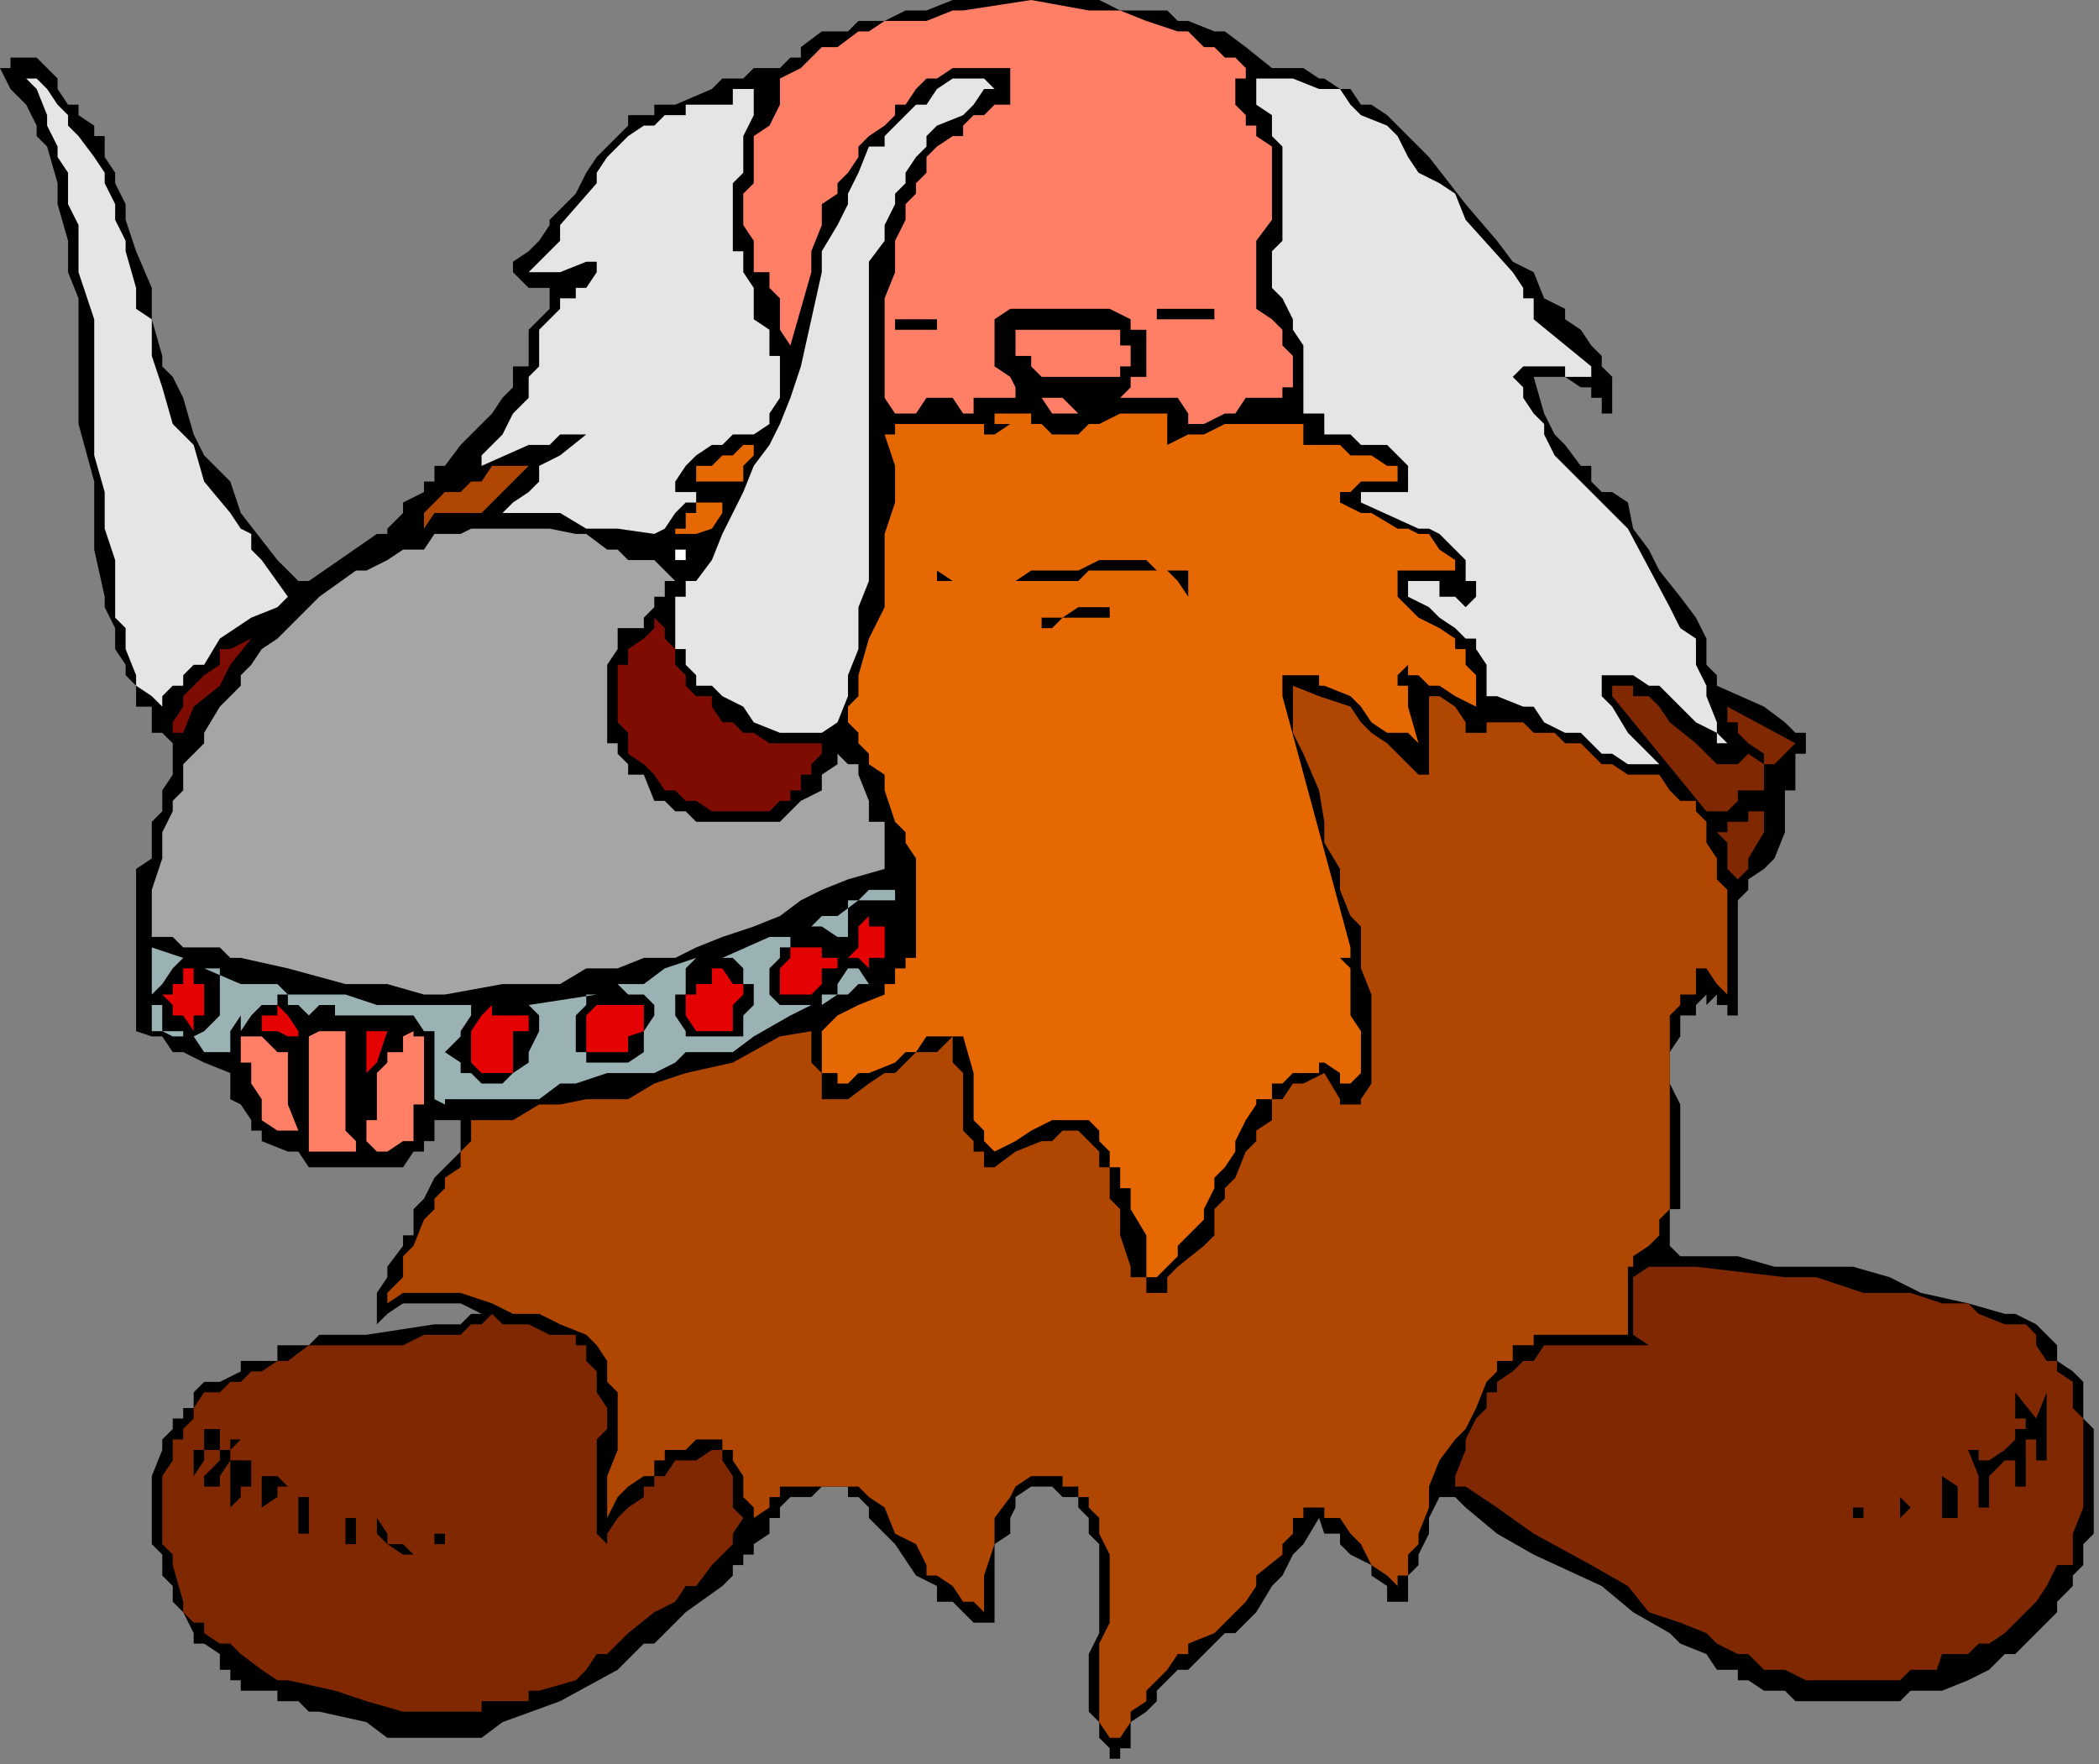 <?xml version="1.0" encoding="UTF-8" standalone="no"?>
<svg
   xmlns:dc="http://purl.org/dc/elements/1.1/"
   xmlns:cc="http://creativecommons.org/ns#"
   xmlns:rdf="http://www.w3.org/1999/02/22-rdf-syntax-ns#"
   xmlns:svg="http://www.w3.org/2000/svg"
   xmlns="http://www.w3.org/2000/svg"
   xmlns:sodipodi="http://sodipodi.sourceforge.net/DTD/sodipodi-0.dtd"
   xmlns:inkscape="http://www.inkscape.org/namespaces/inkscape"
   version="1.0"
   width="106.098mm"
   height="89.165mm"
   id="svg111"
   sodipodi:docname="CMISC113.WMF">
  <rect width="100%" height="100%" fill="#808080" stroke="none"/>
  <sodipodi:namedview
     pagecolor="#ffffff"
     bordercolor="#666666"
     borderopacity="1"
     objecttolerance="10"
     gridtolerance="10"
     guidetolerance="10"
     inkscape:pageopacity="0"
     inkscape:pageshadow="2"
     inkscape:window-width="640"
     inkscape:window-height="480"
     id="namedview113" />
  <defs
     id="defs3">
    <pattern
       id="WMFhbasepattern"
       patternUnits="userSpaceOnUse"
       width="6"
       height="6"
       x="0"
       y="0" />
  </defs>
  <path
     style="fill:#000000;fill-rule:evenodd;fill-opacity:1;stroke:none;"
     d="  M 243,13   L 243,13   L 245,13   L 247,13   L 249,13   L 252,15   L 253,15   L 256,17   L 258,17   L 260,20   L 262,20   L 265,22   L 267,24   L 269,26   L 271,28   L 273,30   L 280,39   L 286,46   L 289,50   L 293,52   L 295,57   L 299,59   L 299,61   L 302,63   L 304,66   L 306,68   L 306,70   L 308,72   L 308,74   L 308,76   L 308,76   L 308,79   L 306,79   L 306,76   L 306,76   L 304,76   L 304,74   L 302,74   L 302,74   L 299,72   L 297,72   L 297,72   L 295,72   L 295,72   L 293,72   L 293,72   L 293,72   L 295,79   L 297,83   L 299,85   L 302,89   L 304,89   L 304,92   L 306,94   L 308,94   L 311,96   L 312,101   L 315,105   L 317,109   L 321,114   L 324,118   L 326,122   L 326,124   L 326,127   L 328,129   L 328,131   L 337,135   L 341,138   L 343,140   L 345,140   L 345,142   L 345,142   L 345,144   L 343,144   L 343,146   L 343,148   L 343,151   L 341,151   L 341,153   L 341,159   L 339,164   L 337,166   L 334,168   L 334,170   L 332,172   L 332,179   L 332,183   L 332,194   L 332,194   L 330,194   L 330,194   L 330,194   L 330,192   L 328,192   L 328,192   L 328,190   L 326,192   L 326,190   L 324,192   L 324,192   L 324,194   L 321,194   L 321,197   L 321,198   L 319,201   L 319,203   L 319,205   L 319,207   L 321,211   L 321,214   L 321,218   L 321,223   L 321,225   L 321,229   L 321,231   L 319,231   L 319,233   L 319,233   L 319,236   L 319,236   L 319,238   L 319,238   L 319,238   L 317,238   L 319,238   L 321,240   L 324,240   L 324,240   L 328,240   L 330,240   L 330,240   L 332,240   L 339,242   L 347,242   L 354,242   L 361,244   L 367,247   L 376,249   L 383,251   L 385,251   L 389,253   L 391,255   L 393,257   L 393,260   L 396,262   L 398,264   L 398,269   L 398,271   L 400,273   L 400,277   L 400,279   L 400,284   L 400,286   L 400,288   L 400,293   L 398,295   L 398,297   L 398,299   L 396,301   L 396,303   L 393,306   L 393,308   L 391,310   L 389,312   L 389,312   L 387,314   L 385,316   L 383,316   L 380,319   L 376,321   L 371,323   L 367,323   L 365,323   L 363,325   L 356,325   L 354,325   L 352,325   L 347,325   L 345,325   L 345,325   L 343,325   L 341,323   L 339,323   L 339,323   L 337,323   L 334,321   L 332,321   L 332,319   L 328,319   L 326,316   L 321,314   L 319,312   L 312,308   L 306,303   L 293,297   L 286,293   L 280,288   L 280,288   L 280,288   L 280,288   L 278,286   L 278,286   L 275,286   L 273,290   L 273,293   L 271,297   L 271,299   L 269,301   L 269,303   L 269,306   L 269,306   L 267,306   L 267,306   L 267,306   L 265,306   L 265,303   L 262,301   L 262,299   L 258,297   L 256,295   L 256,293   L 253,293   L 253,293   L 252,290   L 252,290   L 249,295   L 247,297   L 245,301   L 243,303   L 240,308   L 238,310   L 236,312   L 234,312   L 232,314   L 232,314   L 230,316   L 227,319   L 225,319   L 223,321   L 221,323   L 221,325   L 219,327   L 216,329   L 216,332   L 216,332   L 216,334   L 214,334   L 214,336   L 212,336   L 212,334   L 210,332   L 210,329   L 208,327   L 208,327   L 208,325   L 208,325   L 208,323   L 208,321   L 208,321   L 208,319   L 208,319   L 208,316   L 210,312   L 210,308   L 210,306   L 210,303   L 210,301   L 210,301   L 210,299   L 210,299   L 210,297   L 210,295   L 208,293   L 208,290   L 206,288   L 206,286   L 203,286   L 201,284   L 199,284   L 199,284   L 197,284   L 197,284   L 194,286   L 194,288   L 193,290   L 193,293   L 190,295   L 190,299   L 190,301   L 190,303   L 190,308   L 190,310   L 188,310   L 188,310   L 186,310   L 186,310   L 184,308   L 184,308   L 182,306   L 182,306   L 179,306   L 179,303   L 175,301   L 171,295   L 169,293   L 166,290   L 166,288   L 164,286   L 162,286   L 162,284   L 157,284   L 155,286   L 153,286   L 153,286   L 151,286   L 149,288   L 149,288   L 149,288   L 149,290   L 147,290   L 147,293   L 144,295   L 144,295   L 144,297   L 144,297   L 144,297   L 142,297   L 142,297   L 142,297   L 142,299   L 140,299   L 140,301   L 140,301   L 138,303   L 138,303   L 138,303   L 138,303   L 131,308   L 127,312   L 125,314   L 123,314   L 118,319   L 107,325   L 96,329   L 92,332   L 88,332   L 85,332   L 83,332   L 81,332   L 79,332   L 74,332   L 70,329   L 61,327   L 61,327   L 61,327   L 59,327   L 57,325   L 55,325   L 53,325   L 53,323   L 50,323   L 48,323   L 48,323   L 46,323   L 46,321   L 46,321   L 44,321   L 44,319   L 44,319   L 42,319   L 42,316   L 39,314   L 37,314   L 37,312   L 35,308   L 33,306   L 33,303   L 31,301   L 31,299   L 31,297   L 29,295   L 29,290   L 29,288   L 29,286   L 29,284   L 29,282   L 31,277   L 31,275   L 33,273   L 33,271   L 35,271   L 35,269   L 37,269   L 37,266   L 39,264   L 42,264   L 42,264   L 46,262   L 46,260   L 48,260   L 53,260   L 53,257   L 55,257   L 59,257   L 61,255   L 66,255   L 70,255   L 83,253   L 88,253   L 90,251   L 90,251   L 90,251   L 92,251   L 88,249   L 83,249   L 81,249   L 79,249   L 79,249   L 77,249   L 77,249   L 74,251   L 74,251   L 72,253   L 72,253   L 72,251   L 72,251   L 72,251   L 72,251   L 72,249   L 72,249   L 72,247   L 74,244   L 74,244   L 74,244   L 74,242   L 77,238   L 77,236   L 79,236   L 79,233   L 79,231   L 81,229   L 83,225   L 85,223   L 88,220   L 88,218   L 88,218   L 88,216   L 88,214   L 88,214   L 88,214   L 85,214   L 85,214   L 85,214   L 83,214   L 83,216   L 83,218   L 81,218   L 81,220   L 79,220   L 79,220   L 77,223   L 74,223   L 72,223   L 59,223   L 57,220   L 55,220   L 55,220   L 50,218   L 50,216   L 48,216   L 48,216   L 48,214   L 46,211   L 46,211   L 44,210   L 44,210   L 44,207   L 44,205   L 39,203   L 35,201   L 33,201   L 31,198   L 29,198   L 26,197   L 26,194   L 26,190   L 26,183   L 26,177   L 26,172   L 26,170   L 26,166   L 29,164   L 29,159   L 29,157   L 31,155   L 31,151   L 33,148   L 33,146   L 33,144   L 33,144   L 33,142   L 33,142   L 31,140   L 31,140   L 29,140   L 29,138   L 29,138   L 29,135   L 26,135   L 26,133   L 26,131   L 24,129   L 24,127   L 22,124   L 22,120   L 20,116   L 20,114   L 18,105   L 18,98   L 18,92   L 15,81   L 15,70   L 15,63   L 15,57   L 13,52   L 13,46   L 11,39   L 11,37   L 11,35   L 9,28   L 7,26   L 7,24   L 5,20   L 2,17   L 0,13   L 2,13   L 2,13   L 2,11   L 2,11   L 5,11   L 5,11   L 7,11   L 9,13   L 9,13   L 11,15   L 11,17   L 13,20   L 15,20   L 15,22   L 18,24   L 18,26   L 20,26   L 20,30   L 22,33   L 22,35   L 24,39   L 24,42   L 26,48   L 29,55   L 29,61   L 31,68   L 31,70   L 33,72   L 35,76   L 37,83   L 39,87   L 44,92   L 46,98   L 53,107   L 53,107   L 55,109   L 55,109   L 57,111   L 57,111   L 59,111   L 59,111   L 72,102   L 74,102   L 74,102   L 74,101   L 77,98   L 77,96   L 81,94   L 81,92   L 83,92   L 83,89   L 85,89   L 88,85   L 92,81   L 94,79   L 96,76   L 96,76   L 98,74   L 98,72   L 98,70   L 101,70   L 101,70   L 101,68   L 101,66   L 101,63   L 103,61   L 105,59   L 105,55   L 105,55   L 103,55   L 101,55   L 101,55   L 98,52   L 98,52   L 98,52   L 98,52   L 98,50   L 101,48   L 103,46   L 105,43   L 105,42   L 110,37   L 112,33   L 114,30   L 116,28   L 118,26   L 120,24   L 120,22   L 125,22   L 125,20   L 127,20   L 127,20   L 129,20   L 136,17   L 138,15   L 142,15   L 144,13   L 149,13   L 151,11   L 153,11   L 153,9   L 157,6   L 162,6   L 164,4   L 166,4   L 169,4   L 173,2   L 177,2   L 182,0   L 186,0   L 190,0   L 194,0   L 197,0   L 199,0   L 201,0   L 206,0   L 210,0   L 214,2   L 216,2   L 219,2   L 223,2   L 225,4   L 227,4   L 232,6   L 234,6   L 238,9   L 243,13  z "
     id="path5" />
  <path
     style="fill:#ff7f66;fill-rule:evenodd;fill-opacity:1;stroke:none;"
     d="  M 238,13   L 238,13   L 238,15   L 238,15   L 236,15   L 236,17   L 236,17   L 236,20   L 238,22   L 238,24   L 240,24   L 240,26   L 243,28   L 243,30   L 243,33   L 243,35   L 243,35   L 243,37   L 243,39   L 243,42   L 240,46   L 240,48   L 240,48   L 240,52   L 240,55   L 240,57   L 240,59   L 243,61   L 245,63   L 245,66   L 247,68   L 247,68   L 247,70   L 247,72   L 247,74   L 247,74   L 245,74   L 245,74   L 245,74   L 245,76   L 245,76   L 245,76   L 245,76   L 243,76   L 243,76   L 240,76   L 238,76   L 236,79   L 234,79   L 230,81   L 227,81   L 225,81   L 225,81   L 227,81   L 227,79   L 225,76   L 223,76   L 221,76   L 219,76   L 216,76   L 214,76   L 212,76   L 210,76   L 214,76   L 216,74   L 216,74   L 216,72   L 219,72   L 219,70   L 219,68   L 219,68   L 219,66   L 219,66   L 219,63   L 219,63   L 216,63   L 216,61   L 216,61   L 216,61   L 212,59   L 212,59   L 210,59   L 210,59   L 208,59   L 206,59   L 201,59   L 199,59   L 197,59   L 193,59   L 193,59   L 190,61   L 190,61   L 190,63   L 190,66   L 190,66   L 190,68   L 190,70   L 190,70   L 190,70   L 190,70   L 190,70   L 193,72   L 193,72   L 194,74   L 194,74   L 194,76   L 194,76   L 194,76   L 193,76   L 190,76   L 188,76   L 188,76   L 188,76   L 186,76   L 186,79   L 186,79   L 184,79   L 182,76   L 179,76   L 177,76   L 175,79   L 173,79   L 171,79   L 171,79   L 169,76   L 169,72   L 169,63   L 169,61   L 169,57   L 171,52   L 171,50   L 171,48   L 171,46   L 173,42   L 173,39   L 175,37   L 175,35   L 177,33   L 177,30   L 179,28   L 182,26   L 184,26   L 184,24   L 186,22   L 186,22   L 186,22   L 188,22   L 190,20   L 193,20   L 193,20   L 193,20   L 193,17   L 193,17   L 193,17   L 193,15   L 193,15   L 193,13   L 190,13   L 190,13   L 188,13   L 186,13   L 184,13   L 182,13   L 179,15   L 177,15   L 175,17   L 173,20   L 171,20   L 171,22   L 169,24   L 166,26   L 164,28   L 164,30   L 162,33   L 160,35   L 160,37   L 157,39   L 157,43   L 155,48   L 155,52   L 151,66   L 151,66   L 151,66   L 149,63   L 149,63   L 149,63   L 149,61   L 149,59   L 149,57   L 147,55   L 147,55   L 147,52   L 144,52   L 144,50   L 144,50   L 144,48   L 144,46   L 142,43   L 142,39   L 142,37   L 144,35   L 144,33   L 144,30   L 144,26   L 147,24   L 149,20   L 149,15   L 153,13   L 155,11   L 157,9   L 160,9   L 164,6   L 166,6   L 169,4   L 173,4   L 177,4   L 182,2   L 184,2   L 197,0   L 208,2   L 214,2   L 219,4   L 225,6   L 227,6   L 230,9   L 232,9   L 234,11   L 236,11   L 238,13  z "
     id="path7" />
  <path
     style="fill:#e5e5e5;fill-rule:evenodd;fill-opacity:1;stroke:none;"
     d="  M 190,17   L 190,17   L 190,17   L 190,17   L 188,17   L 188,17   L 186,20   L 186,20   L 186,20   L 184,22   L 179,24   L 177,26   L 177,28   L 175,30   L 173,33   L 173,35   L 171,37   L 171,39   L 169,43   L 169,46   L 166,50   L 166,52   L 166,57   L 166,59   L 166,63   L 166,68   L 166,76   L 166,85   L 166,94   L 166,98   L 166,102   L 166,107   L 166,111   L 164,116   L 164,120   L 164,124   L 162,129   L 162,133   L 160,138   L 157,140   L 155,140   L 155,140   L 153,140   L 151,140   L 151,140   L 149,140   L 144,138   L 142,135   L 138,133   L 138,133   L 136,131   L 133,131   L 133,129   L 131,127   L 131,124   L 129,124   L 129,122   L 129,120   L 129,118   L 129,118   L 129,116   L 129,116   L 129,116   L 129,114   L 131,114   L 131,111   L 133,111   L 133,111   L 136,107   L 138,102   L 142,94   L 144,89   L 147,85   L 149,81   L 151,76   L 153,70   L 155,61   L 157,52   L 157,48   L 160,43   L 162,39   L 162,37   L 164,33   L 166,28   L 169,28   L 169,26   L 173,22   L 173,22   L 175,20   L 175,20   L 177,20   L 179,17   L 182,15   L 184,15   L 184,15   L 186,15   L 188,15   L 188,15   L 188,15   L 190,17  z "
     id="path9" />
  <path
     style="fill:#e5e5e5;fill-rule:evenodd;fill-opacity:1;stroke:none;"
     d="  M 11,20   L 11,20   L 13,22   L 13,24   L 15,26   L 18,30   L 20,33   L 20,35   L 22,39   L 22,42   L 24,46   L 24,48   L 26,55   L 26,59   L 29,61   L 29,68   L 31,74   L 33,81   L 37,85   L 39,92   L 44,98   L 46,101   L 48,102   L 48,105   L 50,107   L 55,114   L 55,114   L 53,116   L 48,118   L 42,122   L 39,127   L 37,127   L 35,129   L 35,131   L 33,131   L 31,133   L 31,135   L 31,135   L 29,133   L 29,133   L 26,131   L 26,129   L 24,124   L 24,120   L 22,118   L 22,114   L 22,107   L 20,101   L 20,94   L 18,87   L 18,81   L 18,68   L 18,61   L 15,52   L 15,46   L 15,43   L 13,39   L 13,37   L 13,33   L 11,30   L 11,28   L 9,24   L 9,22   L 7,17   L 5,15   L 7,15   L 7,15   L 7,15   L 9,17   L 9,17   L 11,20  z "
     id="path11" />
  <path
     style="fill:#e5e5e5;fill-rule:evenodd;fill-opacity:1;stroke:none;"
     d="  M 144,17   L 144,17   L 144,22   L 142,26   L 142,30   L 142,33   L 140,35   L 140,37   L 140,39   L 140,42   L 140,43   L 140,46   L 140,48   L 142,48   L 142,50   L 142,52   L 144,55   L 144,55   L 144,57   L 144,59   L 144,61   L 147,63   L 147,66   L 147,66   L 147,68   L 149,68   L 149,70   L 149,74   L 149,76   L 147,79   L 147,79   L 147,81   L 144,83   L 144,83   L 142,83   L 140,83   L 140,83   L 138,85   L 136,85   L 133,87   L 131,89   L 129,92   L 129,94   L 129,94   L 129,94   L 129,94   L 131,94   L 133,94   L 136,94   L 136,94   L 136,94   L 133,94   L 133,94   L 133,94   L 133,96   L 131,96   L 129,98   L 129,98   L 127,101   L 125,102   L 118,101   L 116,101   L 112,101   L 107,98   L 107,98   L 105,98   L 103,98   L 101,98   L 98,98   L 96,98   L 98,96   L 101,94   L 103,92   L 103,89   L 107,87   L 112,83   L 110,83   L 110,83   L 107,83   L 107,83   L 107,83   L 107,83   L 105,85   L 103,85   L 103,85   L 103,85   L 101,85   L 92,89   L 92,87   L 94,85   L 96,83   L 98,79   L 98,79   L 101,76   L 101,72   L 103,70   L 103,66   L 103,63   L 105,61   L 107,59   L 107,57   L 110,57   L 110,55   L 112,55   L 114,52   L 114,52   L 114,52   L 114,52   L 114,50   L 112,50   L 107,52   L 107,52   L 105,52   L 103,52   L 103,52   L 103,52   L 101,52   L 103,50   L 105,48   L 107,46   L 107,43   L 114,35   L 114,33   L 116,30   L 118,28   L 120,26   L 123,24   L 123,24   L 125,24   L 127,22   L 129,22   L 129,22   L 129,22   L 131,22   L 131,20   L 133,20   L 136,20   L 136,20   L 140,20   L 140,17   L 142,17   L 144,17   L 144,17  z "
     id="path13" />
  <path
     style="fill:#000000;fill-rule:evenodd;fill-opacity:1;stroke:none;"
     d="  M 232,59   L 232,59   L 232,61   L 230,61   L 230,61   L 225,61   L 225,61   L 223,61   L 221,61   L 221,61   L 221,61   L 221,61   L 221,59   L 221,59   L 223,59   L 223,59   L 223,59   L 225,59   L 225,59   L 227,59   L 230,59   L 230,59   L 230,59   L 230,59   L 232,59   L 232,59   L 232,59  z "
     id="path15" />
  <path
     style="fill:#000000;fill-rule:evenodd;fill-opacity:1;stroke:none;"
     d="  M 179,61   L 179,61   L 179,63   L 177,63   L 175,63   L 173,63   L 171,63   L 171,61   L 173,61   L 175,61   L 177,61   L 177,61   L 179,61   L 179,61  z "
     id="path17" />
  <path
     style="fill:#ff7f66;fill-rule:evenodd;fill-opacity:1;stroke:none;"
     d="  M 216,68   L 216,68   L 216,68   L 216,68   L 216,70   L 214,70   L 214,72   L 214,72   L 212,72   L 212,72   L 210,72   L 208,72   L 203,72   L 201,72   L 199,72   L 197,70   L 197,70   L 197,68   L 194,68   L 194,66   L 194,66   L 194,66   L 194,63   L 194,63   L 197,63   L 197,63   L 197,63   L 201,63   L 201,63   L 203,63   L 203,63   L 208,63   L 208,63   L 210,63   L 212,63   L 214,63   L 214,66   L 214,66   L 216,66   L 216,68  z "
     id="path19" />
  <path
     style="fill:#ff7f66;fill-rule:evenodd;fill-opacity:1;stroke:none;"
     d="  M 210,79   L 210,79   L 210,79   L 208,79   L 208,79   L 208,79   L 206,79   L 203,79   L 201,79   L 199,76   L 201,76   L 203,76   L 206,79   L 210,79  z "
     id="path21" />
  <path
     style="fill:#e56802;fill-rule:evenodd;fill-opacity:1;stroke:none;"
     d="  M 144,85   L 144,85   L 144,85   L 144,87   L 144,87   L 142,89   L 142,89   L 142,92   L 140,92   L 140,94   L 140,94   L 140,94   L 140,92   L 138,92   L 138,92   L 136,92   L 136,92   L 133,92   L 133,89   L 136,89   L 136,89   L 138,87   L 140,87   L 142,85   L 144,85  z "
     id="path23" />
  <path
     style="fill:#af4702;fill-rule:evenodd;fill-opacity:1;stroke:none;"
     d="  M 92,98   L 92,98   L 90,98   L 88,98   L 83,98   L 81,101   L 81,98   L 83,96   L 83,96   L 83,96   L 85,94   L 85,94   L 85,94   L 88,94   L 90,92   L 92,92   L 94,89   L 98,89   L 101,89   L 101,89   L 101,89   L 98,92   L 98,92   L 96,94   L 94,96   L 94,96   L 92,98  z "
     id="path25" />
  <path
     style="fill:#e56802;fill-rule:evenodd;fill-opacity:1;stroke:none;"
     d="  M 138,96   L 138,96   L 138,96   L 138,98   L 136,101   L 136,101   L 133,102   L 133,102   L 133,102   L 133,102   L 131,102   L 131,102   L 129,102   L 129,101   L 131,101   L 131,98   L 133,98   L 133,96   L 136,96   L 138,96   L 138,96  z "
     id="path27" />
  <path
     style="fill:#a5a5a5;fill-rule:evenodd;fill-opacity:1;stroke:none;"
     d="  M 129,111   L 129,111   L 127,111   L 127,114   L 125,114   L 125,116   L 123,118   L 123,118   L 123,120   L 120,120   L 120,120   L 118,120   L 118,124   L 116,127   L 116,129   L 116,131   L 116,133   L 116,135   L 116,140   L 116,142   L 118,142   L 118,144   L 120,146   L 120,146   L 120,148   L 123,148   L 125,153   L 127,153   L 127,153   L 129,155   L 131,155   L 133,157   L 133,157   L 136,157   L 138,157   L 138,157   L 140,157   L 140,157   L 142,157   L 144,157   L 149,157   L 151,155   L 153,153   L 153,153   L 157,151   L 157,148   L 157,148   L 160,146   L 160,144   L 162,146   L 162,146   L 162,146   L 164,146   L 164,148   L 164,148   L 166,153   L 166,153   L 166,155   L 166,155   L 166,157   L 169,157   L 169,161   L 169,161   L 169,161   L 169,164   L 169,164   L 169,164   L 169,166   L 169,166   L 162,168   L 157,170   L 153,172   L 149,175   L 144,177   L 138,179   L 133,181   L 129,183   L 123,183   L 118,185   L 112,185   L 107,188   L 101,188   L 96,188   L 85,190   L 81,190   L 74,188   L 70,188   L 66,188   L 55,185   L 46,183   L 44,183   L 42,181   L 39,181   L 35,181   L 33,179   L 31,179   L 31,179   L 31,179   L 29,179   L 29,179   L 29,177   L 29,177   L 29,177   L 29,175   L 29,172   L 29,172   L 29,170   L 31,164   L 31,159   L 33,155   L 33,153   L 35,151   L 35,146   L 37,144   L 39,142   L 39,140   L 42,135   L 44,133   L 46,131   L 46,129   L 48,127   L 50,124   L 53,122   L 55,120   L 57,118   L 59,116   L 61,114   L 68,109   L 68,109   L 70,109   L 74,107   L 77,105   L 79,105   L 81,105   L 81,105   L 83,102   L 88,102   L 90,101   L 92,101   L 96,101   L 98,101   L 103,101   L 105,101   L 110,102   L 112,102   L 116,105   L 118,105   L 120,107   L 125,107   L 127,109   L 129,111  z "
     id="path29" />
  <path
     style="fill:#ffffff;fill-rule:evenodd;fill-opacity:1;stroke:none;"
     d="  M 131,105   L 131,105   L 131,105   L 131,107   L 131,107   L 129,107   L 129,105   L 129,105   L 129,105   L 131,105  z "
     id="path31" />
  <path
     style="fill:#7f0c02;fill-rule:evenodd;fill-opacity:1;stroke:none;"
     d="  M 151,142   L 151,142   L 157,142   L 157,142   L 157,144   L 155,146   L 155,146   L 155,148   L 153,148   L 153,151   L 153,151   L 151,151   L 151,153   L 151,153   L 149,153   L 149,153   L 147,155   L 147,155   L 144,155   L 142,155   L 140,155   L 138,155   L 138,155   L 136,155   L 133,153   L 131,153   L 131,153   L 129,151   L 127,151   L 125,148   L 123,146   L 120,144   L 120,142   L 120,140   L 118,138   L 118,133   L 118,131   L 118,129   L 118,129   L 118,127   L 120,127   L 120,124   L 120,124   L 120,124   L 123,122   L 123,122   L 123,122   L 123,122   L 125,120   L 125,120   L 125,118   L 127,120   L 127,122   L 129,124   L 129,127   L 131,129   L 131,131   L 133,133   L 136,133   L 136,135   L 138,138   L 140,138   L 142,140   L 144,140   L 147,142   L 149,142   L 151,142  z "
     id="path33" />
  <path
     style="fill:#7f0c02;fill-rule:evenodd;fill-opacity:1;stroke:none;"
     d="  M 35,140   L 35,140   L 35,140   L 35,140   L 33,140   L 33,140   L 33,138   L 35,135   L 35,133   L 37,131   L 39,129   L 42,127   L 42,124   L 44,124   L 48,122   L 44,127   L 42,131   L 37,135   L 35,140  z "
     id="path35" />
  <path
     style="fill:#7f2802;fill-rule:evenodd;fill-opacity:1;stroke:none;"
     d="  M 328,146   L 328,146   L 330,146   L 330,146   L 332,146   L 332,146   L 332,146   L 334,144   L 332,144   L 334,144   L 334,144   L 334,144   L 337,146   L 337,146   L 337,148   L 337,148   L 337,151   L 334,151   L 334,151   L 334,151   L 332,151   L 332,151   L 332,151   L 332,153   L 332,153   L 332,153   L 332,153   L 330,155   L 330,155   L 326,155   L 308,133   L 308,131   L 311,131   L 312,131   L 312,133   L 315,133   L 317,135   L 319,138   L 324,142   L 326,144   L 328,146  z "
     id="path37" />
  <path
     style="fill:#7f2802;fill-rule:evenodd;fill-opacity:1;stroke:none;"
     d="  M 343,142   L 343,142   L 343,142   L 341,144   L 341,144   L 341,144   L 339,146   L 339,146   L 339,146   L 337,146   L 337,146   L 337,146   L 337,144   L 337,144   L 334,142   L 334,142   L 332,140   L 332,140   L 332,138   L 330,138   L 330,135   L 343,142  z "
     id="path39" />
  <path
     style="fill:#7f2802;fill-rule:evenodd;fill-opacity:1;stroke:none;"
     d="  M 337,157   L 337,157   L 337,159   L 334,164   L 334,164   L 334,166   L 332,168   L 332,168   L 330,166   L 330,164   L 330,161   L 328,159   L 328,159   L 330,159   L 330,157   L 330,157   L 332,157   L 332,157   L 332,157   L 332,157   L 332,157   L 332,157   L 332,157   L 332,157   L 334,157   L 334,155   L 334,155   L 334,155   L 334,155   L 337,155   L 337,155   L 337,155   L 337,155   L 337,157  z "
     id="path41" />
  <path
     style="fill:#9bb2b5;fill-rule:evenodd;fill-opacity:1;stroke:none;"
     d="  M 171,181   L 171,181   L 171,179   L 171,177   L 171,177   L 171,175   L 171,175   L 171,175   L 171,172   L 169,172   L 169,172   L 169,172   L 164,172   L 166,170   L 166,170   L 169,170   L 169,170   L 171,170   L 171,170   L 171,170   L 171,170   L 171,170   L 171,172   L 171,177   L 171,179   L 171,181   L 171,181  z "
     id="path43" />
  <path
     style="fill:#9bb2b5;fill-rule:evenodd;fill-opacity:1;stroke:none;"
     d="  M 164,172   L 164,172   L 162,172   L 162,175   L 162,175   L 162,177   L 162,179   L 160,179   L 160,181   L 160,181   L 160,179   L 160,179   L 160,179   L 157,177   L 157,177   L 155,177   L 157,175   L 160,175   L 164,172  z "
     id="path45" />
  <path
     style="fill:#e50202;fill-rule:evenodd;fill-opacity:1;stroke:none;"
     d="  M 169,179   L 169,179   L 169,181   L 169,181   L 169,183   L 169,183   L 166,183   L 166,183   L 166,185   L 166,185   L 164,183   L 162,183   L 164,181   L 164,179   L 164,179   L 164,177   L 164,177   L 164,177   L 164,177   L 166,175   L 166,177   L 169,177   L 169,177   L 169,177   L 169,179  z "
     id="path47" />
  <path
     style="fill:#9bb2b5;fill-rule:evenodd;fill-opacity:1;stroke:none;"
     d="  M 153,177   L 153,177   L 153,177   L 151,179   L 151,181   L 149,181   L 149,183   L 147,185   L 147,188   L 147,190   L 147,190   L 149,192   L 149,192   L 151,192   L 151,192   L 153,192   L 155,192   L 155,192   L 151,194   L 144,198   L 140,201   L 133,201   L 131,201   L 131,201   L 129,203   L 125,205   L 123,205   L 120,205   L 120,205   L 118,205   L 116,205   L 110,207   L 107,207   L 103,210   L 101,210   L 96,210   L 94,210   L 92,210   L 90,210   L 90,210   L 90,210   L 88,210   L 88,210   L 85,210   L 85,210   L 85,211   L 85,211   L 83,210   L 83,210   L 83,210   L 83,210   L 83,207   L 83,207   L 83,207   L 83,205   L 83,205   L 83,203   L 83,201   L 83,201   L 83,198   L 83,197   L 81,197   L 81,197   L 79,194   L 77,194   L 77,194   L 74,194   L 74,194   L 72,194   L 70,194   L 70,194   L 70,194   L 70,194   L 68,194   L 68,194   L 68,194   L 66,194   L 64,194   L 64,192   L 64,192   L 61,192   L 61,192   L 59,194   L 59,194   L 59,194   L 57,192   L 55,192   L 55,192   L 55,190   L 53,190   L 53,190   L 53,192   L 50,192   L 50,192   L 50,192   L 50,192   L 50,192   L 48,194   L 48,194   L 48,194   L 48,194   L 48,194   L 46,197   L 46,194   L 44,197   L 44,198   L 44,198   L 44,198   L 44,201   L 44,201   L 42,201   L 39,201   L 37,198   L 35,198   L 35,198   L 35,198   L 35,198   L 33,198   L 33,198   L 33,198   L 31,197   L 31,197   L 31,197   L 31,197   L 31,197   L 29,197   L 29,197   L 29,197   L 29,194   L 29,194   L 29,192   L 29,190   L 29,190   L 29,190   L 29,181   L 35,183   L 35,183   L 35,183   L 33,185   L 33,185   L 31,188   L 29,190   L 29,192   L 29,192   L 31,192   L 31,194   L 31,194   L 31,197   L 33,197   L 33,197   L 35,197   L 35,198   L 37,198   L 37,198   L 37,198   L 39,197   L 39,197   L 42,194   L 42,194   L 42,194   L 42,192   L 42,192   L 42,190   L 42,188   L 42,188   L 42,185   L 42,185   L 39,185   L 46,188   L 53,188   L 55,190   L 59,190   L 66,190   L 72,192   L 77,192   L 83,192   L 90,192   L 90,194   L 88,197   L 88,197   L 88,198   L 88,198   L 85,201   L 85,201   L 88,203   L 88,203   L 88,205   L 88,205   L 90,205   L 92,207   L 94,207   L 94,207   L 96,207   L 96,207   L 98,205   L 98,205   L 101,203   L 101,203   L 101,201   L 103,197   L 103,197   L 103,194   L 103,194   L 103,194   L 101,192   L 101,192   L 101,192   L 114,190   L 114,190   L 112,190   L 112,192   L 112,192   L 110,194   L 110,197   L 110,198   L 110,198   L 110,201   L 112,201   L 112,203   L 112,203   L 114,203   L 114,203   L 116,203   L 116,203   L 118,203   L 120,203   L 120,203   L 123,201   L 123,201   L 123,198   L 123,198   L 123,198   L 123,197   L 125,194   L 125,194   L 125,192   L 125,192   L 123,190   L 123,190   L 123,190   L 120,190   L 120,190   L 118,188   L 123,188   L 127,185   L 133,183   L 131,185   L 131,188   L 131,190   L 129,190   L 129,192   L 129,192   L 129,192   L 129,194   L 129,194   L 129,194   L 131,197   L 131,198   L 131,198   L 133,198   L 133,198   L 136,198   L 136,198   L 138,198   L 140,198   L 140,198   L 140,198   L 142,198   L 142,197   L 142,194   L 142,194   L 144,192   L 144,190   L 144,188   L 142,188   L 142,185   L 142,185   L 140,183   L 138,183   L 147,179   L 151,179   L 153,177  z "
     id="path49" />
  <path
     style="fill:#e50202;fill-rule:evenodd;fill-opacity:1;stroke:none;"
     d="  M 160,183   L 160,183   L 160,185   L 157,185   L 157,188   L 157,188   L 157,188   L 155,190   L 155,190   L 155,190   L 153,190   L 153,190   L 153,190   L 151,190   L 151,190   L 151,190   L 149,190   L 149,188   L 149,188   L 149,185   L 149,185   L 151,183   L 151,183   L 151,181   L 153,181   L 153,181   L 153,181   L 155,181   L 155,181   L 155,179   L 155,179   L 155,181   L 157,181   L 157,181   L 157,181   L 157,183   L 160,183   L 160,183   L 160,183   L 160,183  z "
     id="path51" />
  <path
     style="fill:#9bb2b5;fill-rule:evenodd;fill-opacity:1;stroke:none;"
     d="  M 166,188   L 166,188   L 164,188   L 162,190   L 160,190   L 157,192   L 157,190   L 160,190   L 160,188   L 160,188   L 162,185   L 162,185   L 162,185   L 164,185   L 164,185   L 164,185   L 166,188  z "
     id="path53" />
  <path
     style="fill:#e50202;fill-rule:evenodd;fill-opacity:1;stroke:none;"
     d="  M 39,190   L 39,190   L 39,192   L 39,192   L 39,192   L 39,194   L 39,194   L 39,194   L 37,194   L 37,197   L 35,194   L 35,194   L 35,194   L 33,194   L 33,192   L 33,192   L 31,190   L 31,190   L 33,190   L 33,188   L 33,188   L 33,188   L 35,188   L 35,185   L 37,185   L 37,185   L 37,188   L 37,188   L 39,188   L 39,190   L 39,190   L 39,190  z "
     id="path55" />
  <path
     style="fill:#e50202;fill-rule:evenodd;fill-opacity:1;stroke:none;"
     d="  M 142,190   L 142,190   L 140,192   L 140,194   L 140,194   L 140,197   L 140,197   L 140,197   L 138,197   L 138,197   L 138,197   L 136,197   L 136,197   L 133,197   L 133,197   L 133,197   L 131,194   L 131,192   L 131,192   L 131,190   L 133,190   L 133,188   L 133,188   L 133,188   L 136,188   L 136,185   L 138,185   L 140,188   L 140,188   L 140,188   L 142,188   L 142,188   L 142,190   L 142,190   L 142,190  z "
     id="path57" />
  <path
     style="fill:#000000;fill-rule:evenodd;fill-opacity:1;stroke:none;"
     d="  M 289,203   L 289,203   L 289,207   L 289,210   L 286,211   L 286,214   L 286,216   L 284,220   L 282,225   L 282,227   L 280,229   L 280,231   L 278,233   L 278,233   L 275,236   L 275,236   L 275,236   L 273,236   L 273,233   L 271,231   L 271,231   L 269,231   L 271,233   L 271,236   L 271,240   L 271,242   L 271,244   L 269,247   L 269,249   L 269,249   L 269,251   L 267,253   L 267,253   L 265,255   L 262,253   L 260,253   L 256,253   L 252,253   L 249,253   L 247,251   L 245,255   L 245,257   L 245,260   L 243,262   L 240,266   L 238,273   L 236,277   L 234,279   L 232,282   L 230,286   L 225,288   L 225,288   L 225,288   L 225,286   L 225,286   L 225,284   L 223,282   L 223,282   L 223,279   L 221,277   L 221,273   L 219,271   L 219,269   L 216,269   L 216,269   L 216,269   L 214,266   L 212,269   L 208,271   L 206,273   L 203,275   L 201,273   L 201,273   L 201,271   L 201,269   L 201,269   L 201,266   L 201,264   L 201,264   L 201,266   L 199,266   L 199,269   L 199,269   L 197,271   L 194,273   L 193,277   L 190,279   L 190,279   L 188,282   L 188,282   L 188,284   L 188,284   L 186,282   L 186,279   L 184,277   L 184,273   L 182,271   L 182,269   L 179,266   L 179,264   L 179,264   L 177,260   L 175,257   L 173,257   L 171,257   L 171,257   L 166,257   L 166,257   L 164,257   L 164,257   L 164,260   L 162,260   L 160,262   L 157,264   L 157,264   L 157,264   L 155,264   L 155,262   L 155,262   L 153,262   L 153,260   L 153,260   L 151,257   L 151,255   L 149,251   L 149,249   L 147,247   L 147,244   L 147,242   L 147,242   L 147,240   L 147,236   L 147,236   L 144,236   L 144,236   L 142,238   L 142,238   L 140,240   L 138,240   L 136,242   L 133,244   L 131,247   L 129,247   L 129,247   L 129,247   L 127,247   L 127,244   L 127,244   L 127,244   L 127,242   L 125,240   L 125,238   L 125,238   L 125,231   L 125,229   L 125,225   L 125,225   L 125,223   L 127,220   L 127,218   L 127,218   L 129,216   L 129,216   L 131,216   L 129,218   L 129,218   L 129,220   L 127,223   L 127,223   L 127,225   L 127,227   L 127,227   L 127,229   L 127,231   L 127,233   L 127,238   L 127,240   L 127,240   L 127,242   L 129,244   L 129,244   L 129,244   L 131,244   L 131,242   L 133,242   L 136,240   L 136,240   L 138,238   L 138,238   L 140,236   L 142,236   L 142,236   L 144,233   L 147,233   L 151,233   L 149,236   L 149,236   L 149,238   L 149,240   L 149,244   L 149,244   L 149,247   L 149,249   L 151,251   L 151,251   L 151,253   L 153,255   L 153,255   L 153,257   L 153,257   L 155,260   L 155,260   L 155,260   L 155,260   L 157,262   L 157,260   L 160,260   L 160,257   L 162,257   L 162,257   L 164,257   L 166,255   L 166,255   L 169,255   L 171,255   L 175,255   L 175,255   L 177,257   L 177,260   L 179,262   L 179,262   L 182,264   L 182,264   L 182,264   L 182,266   L 184,269   L 184,273   L 184,273   L 186,275   L 186,277   L 186,277   L 186,277   L 188,279   L 188,277   L 190,275   L 194,271   L 197,269   L 197,266   L 199,264   L 199,264   L 199,262   L 201,262   L 201,262   L 206,271   L 206,271   L 208,271   L 208,271   L 210,269   L 212,266   L 212,266   L 214,266   L 214,264   L 214,264   L 214,264   L 214,264   L 214,264   L 214,264   L 216,264   L 216,264   L 216,266   L 219,266   L 219,269   L 221,271   L 221,273   L 225,277   L 225,282   L 227,284   L 227,284   L 227,282   L 230,282   L 230,282   L 232,279   L 234,277   L 236,273   L 236,273   L 236,271   L 238,269   L 240,264   L 243,260   L 243,257   L 245,251   L 249,251   L 252,251   L 253,251   L 256,253   L 260,253   L 262,253   L 265,253   L 267,251   L 267,249   L 267,247   L 269,244   L 269,244   L 269,242   L 269,240   L 269,236   L 269,233   L 269,233   L 269,233   L 267,231   L 267,229   L 267,229   L 267,229   L 267,229   L 267,229   L 267,227   L 267,229   L 267,227   L 267,227   L 267,227   L 267,225   L 267,225   L 269,227   L 271,229   L 273,231   L 275,233   L 275,231   L 278,231   L 280,227   L 280,225   L 282,223   L 282,223   L 282,220   L 284,216   L 284,211   L 286,203   L 286,201   L 286,197   L 286,194   L 286,194   L 286,192   L 286,190   L 286,188   L 286,190   L 286,190   L 289,190   L 289,192   L 289,192   L 289,194   L 289,198   L 289,201   L 289,203  z "
     id="path59" />
  <path
     style="fill:#e50202;fill-rule:evenodd;fill-opacity:1;stroke:none;"
     d="  M 123,192   L 123,192   L 123,194   L 123,197   L 120,198   L 120,201   L 118,201   L 118,201   L 118,201   L 116,201   L 116,201   L 114,201   L 114,201   L 112,201   L 112,198   L 112,198   L 112,198   L 112,198   L 112,197   L 112,197   L 112,194   L 112,194   L 112,194   L 114,192   L 114,192   L 116,192   L 116,192   L 116,192   L 118,192   L 118,192   L 120,192   L 123,192  z "
     id="path61" />
  <path
     style="fill:#e50202;fill-rule:evenodd;fill-opacity:1;stroke:none;"
     d="  M 57,197   L 57,197   L 57,198   L 55,198   L 53,197   L 53,197   L 50,197   L 50,197   L 50,194   L 50,194   L 50,194   L 50,194   L 53,194   L 53,192   L 53,192   L 55,194   L 55,194   L 55,194   L 57,197  z "
     id="path63" />
  <path
     style="fill:#e50202;fill-rule:evenodd;fill-opacity:1;stroke:none;"
     d="  M 101,197   L 101,197   L 98,197   L 98,198   L 98,201   L 98,201   L 98,203   L 98,203   L 98,203   L 98,205   L 96,205   L 94,205   L 94,205   L 94,205   L 92,205   L 92,205   L 92,205   L 90,203   L 90,203   L 90,203   L 90,203   L 90,203   L 90,201   L 90,198   L 90,198   L 90,197   L 90,197   L 92,194   L 92,194   L 94,192   L 94,194   L 96,194   L 98,194   L 98,194   L 98,194   L 101,194   L 101,194   L 101,197   L 101,197  z "
     id="path65" />
  <path
     style="fill:#ff7f66;fill-rule:evenodd;fill-opacity:1;stroke:none;"
     d="  M 66,201   L 66,201   L 66,205   L 66,210   L 66,216   L 68,218   L 68,220   L 66,220   L 66,220   L 64,220   L 61,220   L 61,220   L 61,220   L 61,220   L 59,220   L 59,220   L 59,218   L 59,218   L 59,218   L 59,216   L 59,216   L 59,214   L 59,211   L 59,207   L 59,205   L 59,203   L 59,201   L 59,198   L 59,198   L 61,197   L 61,197   L 64,197   L 64,197   L 64,197   L 66,197   L 66,197   L 66,198   L 66,201  z "
     id="path67" />
  <path
     style="fill:#e50202;fill-rule:evenodd;fill-opacity:1;stroke:none;"
     d="  M 74,197   L 74,197   L 72,203   L 70,205   L 70,210   L 70,207   L 70,205   L 70,203   L 70,201   L 70,198   L 70,198   L 70,197   L 72,197   L 72,197   L 72,197   L 74,197  z "
     id="path69" />
  <path
     style="fill:#ff7f66;fill-rule:evenodd;fill-opacity:1;stroke:none;"
     d="  M 81,201   L 81,201   L 81,203   L 81,207   L 81,207   L 81,210   L 81,211   L 79,211   L 79,211   L 79,214   L 79,214   L 79,214   L 79,216   L 79,218   L 77,218   L 77,218   L 74,220   L 74,220   L 72,220   L 72,220   L 72,220   L 72,220   L 72,220   L 70,218   L 70,218   L 70,218   L 70,218   L 70,216   L 70,216   L 70,216   L 70,214   L 72,214   L 72,211   L 72,207   L 72,205   L 74,203   L 74,203   L 74,203   L 74,201   L 74,201   L 77,201   L 77,198   L 77,198   L 77,198   L 77,198   L 77,198   L 77,198   L 77,198   L 79,197   L 79,198   L 79,198   L 81,198   L 81,198   L 81,198   L 81,201  z "
     id="path71" />
  <path
     style="fill:#ff7f66;fill-rule:evenodd;fill-opacity:1;stroke:none;"
     d="  M 55,203   L 55,203   L 55,207   L 55,210   L 55,211   L 57,216   L 55,216   L 55,216   L 55,216   L 53,216   L 53,216   L 53,216   L 53,216   L 50,214   L 50,214   L 50,214   L 50,211   L 50,210   L 50,210   L 48,207   L 48,207   L 48,207   L 48,205   L 48,205   L 48,205   L 48,203   L 46,203   L 46,201   L 46,201   L 46,201   L 46,198   L 46,198   L 46,198   L 48,198   L 48,198   L 50,198   L 53,201   L 53,201   L 55,201   L 55,203   L 55,203   L 55,203  z "
     id="path73" />
  <path
     style="fill:#7f2802;fill-rule:evenodd;fill-opacity:1;stroke:none;"
     d="  M 387,253   L 387,253   L 389,255   L 389,257   L 391,260   L 393,260   L 393,262   L 396,264   L 396,266   L 396,269   L 398,271   L 398,275   L 398,279   L 398,282   L 398,284   L 398,286   L 398,288   L 396,293   L 396,297   L 396,299   L 393,299   L 391,303   L 391,303   L 389,306   L 387,308   L 385,310   L 383,312   L 380,314   L 380,314   L 378,314   L 376,316   L 371,316   L 370,319   L 365,319   L 363,321   L 358,321   L 354,321   L 352,321   L 347,321   L 345,321   L 341,319   L 337,319   L 337,319   L 334,316   L 332,316   L 328,314   L 326,312   L 321,310   L 315,308   L 311,303   L 304,299   L 293,293   L 286,288   L 280,284   L 280,284   L 280,284   L 278,284   L 278,282   L 278,282   L 278,282   L 278,282   L 278,282   L 278,282   L 280,277   L 280,275   L 282,271   L 284,269   L 284,266   L 286,266   L 286,264   L 289,262   L 289,262   L 291,260   L 293,260   L 295,257   L 295,257   L 295,257   L 299,257   L 304,257   L 306,257   L 308,257   L 311,257   L 311,257   L 311,257   L 312,257   L 312,257   L 312,257   L 312,257   L 312,257   L 312,257   L 315,257   L 312,255   L 312,255   L 312,253   L 312,251   L 312,249   L 312,249   L 312,244   L 312,244   L 312,244   L 315,242   L 315,242   L 315,242   L 315,242   L 317,242   L 317,242   L 319,242   L 321,242   L 324,242   L 341,244   L 347,244   L 356,247   L 365,247   L 371,249   L 376,249   L 378,251   L 383,253   L 387,253  z "
     id="path75" />
  <path
     style="fill:#7f2802;fill-rule:evenodd;fill-opacity:1;stroke:none;"
     d="  M 110,255   L 110,255   L 110,257   L 112,257   L 112,260   L 114,262   L 114,262   L 114,264   L 114,264   L 114,266   L 116,269   L 116,269   L 116,273   L 114,275   L 114,279   L 114,286   L 114,288   L 114,290   L 114,293   L 114,293   L 116,295   L 116,295   L 116,293   L 118,290   L 118,290   L 120,288   L 123,286   L 123,284   L 125,284   L 125,282   L 127,282   L 129,279   L 129,279   L 131,279   L 133,279   L 136,277   L 138,277   L 138,279   L 140,282   L 140,284   L 140,284   L 140,286   L 140,288   L 142,290   L 140,293   L 140,295   L 138,297   L 136,299   L 133,303   L 131,303   L 129,306   L 125,308   L 120,312   L 118,314   L 116,316   L 114,316   L 112,319   L 110,321   L 103,323   L 101,323   L 101,325   L 98,325   L 96,325   L 96,325   L 94,325   L 92,325   L 92,327   L 90,327   L 88,327   L 85,327   L 85,327   L 81,327   L 77,327   L 70,325   L 64,323   L 55,321   L 53,321   L 50,319   L 46,316   L 46,316   L 44,314   L 42,314   L 39,312   L 39,312   L 39,310   L 37,310   L 35,308   L 35,306   L 33,299   L 33,297   L 31,295   L 31,295   L 31,290   L 31,288   L 31,286   L 31,286   L 31,284   L 31,282   L 33,279   L 33,277   L 33,275   L 35,275   L 35,273   L 37,271   L 37,269   L 39,266   L 42,266   L 44,264   L 46,264   L 48,262   L 50,262   L 53,260   L 55,260   L 59,257   L 64,257   L 68,257   L 77,257   L 81,255   L 83,255   L 85,255   L 88,255   L 90,253   L 92,253   L 94,251   L 96,253   L 96,253   L 101,253   L 105,255   L 107,255   L 110,255  z "
     id="path77" />
  <path
     style="fill:#000000;fill-rule:evenodd;fill-opacity:1;stroke:none;"
     d="  M 391,271   L 391,271   L 391,271   L 391,271   L 391,273   L 391,273   L 391,275   L 391,275   L 391,277   L 391,277   L 391,279   L 391,279   L 391,279   L 389,279   L 389,279   L 389,279   L 389,279   L 389,277   L 389,277   L 389,277   L 389,275   L 389,275   L 389,275   L 389,275   L 387,275   L 387,277   L 387,277   L 387,279   L 387,282   L 387,282   L 387,284   L 387,284   L 387,284   L 385,284   L 385,284   L 385,282   L 385,282   L 385,282   L 385,279   L 385,279   L 385,279   L 385,279   L 383,279   L 383,279   L 380,282   L 380,282   L 380,282   L 380,284   L 380,286   L 380,286   L 380,286   L 380,288   L 380,288   L 378,288   L 378,288   L 378,288   L 378,286   L 378,286   L 378,286   L 378,284   L 378,282   L 378,282   L 376,277   L 378,277   L 378,277   L 378,277   L 378,279   L 378,279   L 378,279   L 378,279   L 380,279   L 380,279   L 383,277   L 383,277   L 383,277   L 385,275   L 385,275   L 385,275   L 385,273   L 385,273   L 385,273   L 385,273   L 387,273   L 387,273   L 387,273   L 387,271   L 385,271   L 385,271   L 385,269   L 385,266   L 389,271   L 391,266   L 391,266   L 391,266   L 391,266   L 391,266   L 391,269   L 391,269   L 391,271  z "
     id="path79" />
  <path
     style="fill:#000000;fill-rule:evenodd;fill-opacity:1;stroke:none;"
     d="  M 42,273   L 42,273   L 42,275   L 42,275   L 42,275   L 42,275   L 42,277   L 42,277   L 44,277   L 44,277   L 44,275   L 44,275   L 44,275   L 44,275   L 46,275   L 46,275   L 46,275   L 44,277   L 44,279   L 44,279   L 44,279   L 44,279   L 46,279   L 46,279   L 46,279   L 46,279   L 48,279   L 48,279   L 48,279   L 48,279   L 48,279   L 48,279   L 48,279   L 48,282   L 48,282   L 48,282   L 48,282   L 48,284   L 50,284   L 50,284   L 50,284   L 50,282   L 53,282   L 53,282   L 53,282   L 53,282   L 53,282   L 55,284   L 55,284   L 53,284   L 53,286   L 53,286   L 53,286   L 50,288   L 50,288   L 50,288   L 50,288   L 50,290   L 50,290   L 50,288   L 50,288   L 50,286   L 50,284   L 48,284   L 48,284   L 48,284   L 48,284   L 46,284   L 46,284   L 46,284   L 46,284   L 46,284   L 46,284   L 46,286   L 46,286   L 46,286   L 44,288   L 44,286   L 44,286   L 44,286   L 44,284   L 44,284   L 44,282   L 44,282   L 44,282   L 44,282   L 44,282   L 44,279   L 42,282   L 42,282   L 42,282   L 42,284   L 42,284   L 42,284   L 42,284   L 42,284   L 39,284   L 39,284   L 39,284   L 39,282   L 39,282   L 42,279   L 42,279   L 42,279   L 42,279   L 42,277   L 42,277   L 39,277   L 39,279   L 39,279   L 37,282   L 37,282   L 37,282   L 37,279   L 37,279   L 37,279   L 37,277   L 37,277   L 39,277   L 39,275   L 39,275   L 39,275   L 39,275   L 39,273   L 39,273   L 42,273  z "
     id="path81" />
  <path
     style="fill:#000000;fill-rule:evenodd;fill-opacity:1;stroke:none;"
     d="  M 371,293   L 371,293   L 371,293   L 371,293   L 371,290   L 371,290   L 371,288   L 371,288   L 371,286   L 371,284   L 371,282   L 371,282   L 374,284   L 374,284   L 374,286   L 374,286   L 374,288   L 374,290   L 371,290   L 371,293  z "
     id="path83" />
  <path
     style="fill:#000000;fill-rule:evenodd;fill-opacity:1;stroke:none;"
     d="  M 352,286   L 352,286   L 352,286   L 352,286   L 352,284   L 352,284   L 352,284   L 352,282   L 352,282   L 352,282   L 352,284   L 352,284   L 352,286  z "
     id="path85" />
  <path
     style="fill:#000000;fill-rule:evenodd;fill-opacity:1;stroke:none;"
     d="  M 358,284   L 358,284   L 356,286   L 356,288   L 356,288   L 356,288   L 356,290   L 354,290   L 354,290   L 354,290   L 354,288   L 356,288   L 356,286   L 356,286   L 356,286   L 358,284  z "
     id="path87" />
  <path
     style="fill:#000000;fill-rule:evenodd;fill-opacity:1;stroke:none;"
     d="  M 363,293   L 363,293   L 363,293   L 363,293   L 363,293   L 363,293   L 363,293   L 363,293   L 363,290   L 363,288   L 363,288   L 363,286   L 363,284   L 363,286   L 363,286   L 365,288   L 365,288   L 363,290   L 363,293  z "
     id="path89" />
  <path
     style="fill:#000000;fill-rule:evenodd;fill-opacity:1;stroke:none;"
     d="  M 59,293   L 59,293   L 57,293   L 57,293   L 57,290   L 57,290   L 57,288   L 57,288   L 57,286   L 59,286   L 59,286   L 59,286   L 59,286   L 59,288   L 59,288   L 59,290   L 59,293   L 59,293  z "
     id="path91" />
  <path
     style="fill:#000000;fill-rule:evenodd;fill-opacity:1;stroke:none;"
     d="  M 68,295   L 68,295   L 68,295   L 68,295   L 68,295   L 66,295   L 66,293   L 66,293   L 66,293   L 66,288   L 66,288   L 66,290   L 68,290   L 68,295  z "
     id="path93" />
  <path
     style="fill:#000000;fill-rule:evenodd;fill-opacity:1;stroke:none;"
     d="  M 90,290   L 90,290   L 90,290   L 90,293   L 90,293   L 90,293   L 90,293   L 90,290   L 90,290   L 90,290   L 90,290   L 90,290   L 90,290  z "
     id="path95" />
  <path
     style="fill:#000000;fill-rule:evenodd;fill-opacity:1;stroke:none;"
     d="  M 79,297   L 79,297   L 77,297   L 77,297   L 77,297   L 74,295   L 74,295   L 74,295   L 72,293   L 72,293   L 72,290   L 74,293   L 74,295   L 74,295   L 77,295   L 79,297  z "
     id="path97" />
  <path
     style="fill:#000000;fill-rule:evenodd;fill-opacity:1;stroke:none;"
     d="  M 85,295   L 85,295   L 85,295   L 83,295   L 83,295   L 83,295   L 83,293   L 83,293   L 83,293   L 83,293   L 83,293   L 85,293   L 85,293   L 85,295  z "
     id="path99" />
  <path
     style="fill:#e56802;fill-rule:evenodd;fill-opacity:1;stroke:none;"
     d="  M 258,183   L 258,183   L 256,183   L 256,183   L 256,183   L 258,185   L 258,185   L 258,185   L 258,188   L 258,188   L 258,188   L 258,188   L 258,192   L 258,194   L 260,197   L 260,198   L 260,201   L 260,203   L 260,205   L 260,205   L 258,207   L 258,207   L 258,207   L 258,207   L 258,207   L 256,207   L 256,205   L 256,205   L 253,203   L 253,203   L 253,203   L 253,203   L 252,203   L 252,203   L 252,203   L 252,205   L 252,205   L 249,205   L 249,205   L 247,205   L 247,205   L 247,205   L 247,205   L 245,207   L 245,207   L 243,207   L 243,207   L 243,210   L 240,210   L 240,211   L 240,211   L 238,214   L 238,214   L 236,218   L 236,220   L 234,223   L 234,223   L 232,225   L 232,225   L 232,227   L 230,231   L 230,233   L 227,236   L 225,238   L 225,240   L 221,244   L 221,244   L 221,244   L 221,244   L 221,244   L 219,244   L 219,242   L 219,242   L 219,242   L 219,240   L 219,236   L 216,231   L 216,227   L 214,227   L 214,225   L 214,223   L 212,223   L 212,220   L 212,220   L 210,218   L 210,216   L 210,216   L 208,214   L 208,214   L 208,214   L 206,214   L 201,214   L 197,216   L 194,218   L 190,220   L 190,220   L 188,218   L 188,218   L 188,216   L 186,214   L 186,214   L 186,210   L 186,207   L 186,205   L 184,198   L 184,198   L 182,198   L 179,198   L 179,198   L 177,198   L 175,201   L 173,201   L 173,201   L 171,203   L 166,205   L 164,205   L 164,205   L 164,205   L 162,207   L 162,207   L 160,207   L 160,207   L 160,205   L 157,205   L 157,203   L 157,201   L 157,201   L 157,198   L 157,197   L 157,197   L 160,194   L 164,192   L 169,190   L 169,188   L 171,188   L 171,185   L 173,185   L 173,183   L 175,183   L 175,181   L 175,179   L 175,177   L 175,175   L 175,170   L 175,168   L 175,166   L 175,166   L 175,164   L 173,161   L 173,159   L 171,157   L 169,151   L 169,151   L 169,148   L 169,148   L 166,146   L 166,146   L 166,144   L 164,142   L 164,142   L 164,140   L 162,138   L 162,138   L 162,135   L 164,133   L 164,129   L 166,122   L 169,116   L 169,114   L 169,109   L 169,107   L 169,102   L 171,96   L 171,89   L 169,83   L 171,83   L 171,83   L 171,81   L 173,81   L 173,81   L 175,81   L 175,81   L 177,81   L 182,81   L 184,81   L 186,81   L 186,81   L 186,81   L 186,81   L 188,81   L 188,83   L 190,83   L 190,83   L 190,83   L 190,83   L 193,81   L 190,81   L 190,81   L 190,81   L 190,79   L 190,79   L 193,79   L 194,79   L 197,79   L 197,81   L 199,81   L 199,81   L 199,81   L 201,83   L 203,83   L 203,83   L 206,83   L 208,81   L 210,81   L 214,79   L 216,79   L 219,79   L 219,79   L 221,79   L 223,79   L 223,81   L 223,81   L 223,83   L 223,83   L 223,83   L 223,85   L 223,85   L 223,85   L 227,83   L 230,83   L 234,81   L 236,81   L 240,81   L 243,81   L 245,81   L 247,81   L 249,81   L 249,81   L 249,83   L 249,83   L 249,85   L 249,85   L 249,85   L 252,85   L 253,85   L 256,85   L 258,87   L 260,87   L 262,87   L 262,87   L 265,89   L 265,89   L 267,89   L 267,92   L 265,92   L 265,92   L 260,92   L 260,92   L 258,94   L 258,94   L 258,94   L 256,94   L 256,96   L 260,98   L 262,98   L 267,101   L 269,101   L 271,102   L 271,102   L 273,102   L 275,105   L 275,105   L 278,107   L 278,109   L 278,109   L 275,109   L 273,109   L 273,109   L 271,109   L 269,109   L 269,109   L 267,109   L 267,109   L 267,111   L 267,111   L 267,111   L 267,114   L 271,118   L 275,120   L 275,120   L 278,122   L 278,124   L 280,124   L 280,127   L 282,129   L 282,131   L 282,131   L 282,133   L 282,135   L 278,133   L 275,131   L 273,131   L 271,129   L 269,129   L 269,127   L 267,129   L 267,129   L 267,129   L 267,129   L 267,129   L 267,131   L 269,131   L 269,133   L 269,133   L 269,133   L 269,135   L 271,142   L 269,140   L 265,140   L 262,138   L 260,135   L 258,133   L 258,133   L 253,131   L 252,131   L 252,129   L 249,129   L 247,129   L 245,129   L 245,131   L 245,131   L 245,131   L 245,131   L 245,133   L 258,181   L 258,183  z "
     id="path101" />
  <path
     style="fill:#af4702;fill-rule:evenodd;fill-opacity:1;stroke:none;"
     d="  M 319,151   L 319,151   L 321,153   L 321,153   L 321,153   L 321,153   L 321,153   L 321,153   L 324,153   L 324,155   L 326,157   L 326,159   L 326,159   L 326,161   L 326,161   L 328,164   L 328,164   L 328,164   L 328,166   L 328,166   L 328,166   L 328,168   L 328,168   L 330,170   L 330,172   L 330,177   L 330,179   L 330,183   L 330,188   L 330,190   L 328,188   L 328,188   L 326,185   L 326,185   L 324,185   L 324,185   L 324,185   L 324,185   L 324,188   L 324,188   L 324,188   L 324,188   L 324,188   L 324,190   L 324,190   L 321,190   L 321,192   L 321,192   L 319,194   L 319,194   L 319,194   L 319,197   L 319,197   L 319,197   L 319,198   L 319,203   L 319,207   L 319,214   L 319,220   L 319,223   L 319,225   L 319,229   L 319,231   L 319,231   L 317,233   L 317,236   L 315,238   L 315,238   L 312,240   L 312,240   L 312,242   L 311,242   L 311,244   L 311,247   L 311,251   L 311,255   L 308,255   L 306,255   L 306,255   L 304,255   L 299,255   L 297,255   L 293,255   L 293,257   L 291,257   L 289,257   L 289,260   L 286,260   L 286,262   L 284,264   L 282,269   L 280,273   L 278,275   L 275,279   L 273,284   L 273,288   L 271,293   L 271,295   L 269,297   L 269,301   L 267,301   L 267,303   L 265,301   L 262,299   L 260,295   L 258,293   L 256,290   L 256,290   L 253,290   L 253,288   L 252,288   L 249,288   L 249,290   L 247,290   L 247,293   L 245,295   L 245,297   L 240,301   L 240,303   L 238,306   L 232,312   L 227,314   L 227,316   L 225,316   L 223,319   L 221,321   L 221,321   L 219,323   L 219,325   L 216,327   L 216,329   L 214,332   L 214,332   L 212,332   L 212,332   L 210,329   L 210,327   L 210,325   L 210,323   L 210,321   L 210,321   L 210,319   L 210,314   L 212,310   L 212,306   L 212,303   L 212,301   L 212,299   L 212,297   L 210,293   L 210,290   L 208,288   L 208,288   L 208,286   L 206,286   L 206,284   L 203,284   L 203,282   L 201,282   L 199,282   L 199,282   L 199,282   L 197,282   L 194,284   L 194,284   L 194,284   L 193,286   L 190,290   L 190,293   L 190,295   L 188,301   L 188,308   L 186,306   L 184,306   L 182,303   L 179,301   L 177,301   L 177,299   L 175,295   L 171,293   L 169,288   L 166,286   L 166,286   L 164,284   L 162,284   L 157,284   L 155,284   L 153,284   L 151,284   L 151,284   L 149,284   L 149,286   L 147,286   L 147,288   L 144,290   L 144,288   L 142,286   L 142,282   L 142,282   L 140,279   L 140,277   L 140,277   L 138,277   L 138,275   L 136,275   L 133,275   L 131,277   L 131,277   L 129,277   L 127,277   L 127,279   L 125,279   L 125,282   L 123,282   L 120,284   L 118,286   L 116,290   L 116,290   L 116,288   L 116,286   L 116,284   L 116,282   L 118,277   L 118,275   L 118,273   L 118,273   L 118,269   L 118,266   L 118,266   L 116,264   L 116,262   L 116,262   L 116,260   L 114,257   L 114,257   L 112,255   L 107,253   L 103,251   L 98,251   L 94,249   L 88,247   L 85,247   L 83,247   L 81,247   L 79,247   L 77,247   L 74,249   L 74,247   L 77,244   L 77,242   L 77,240   L 79,238   L 81,233   L 83,231   L 83,229   L 85,227   L 85,225   L 88,223   L 88,220   L 90,218   L 90,216   L 90,216   L 90,214   L 94,214   L 98,214   L 103,211   L 107,211   L 112,210   L 116,210   L 120,210   L 125,207   L 131,205   L 140,203   L 149,198   L 155,197   L 155,198   L 155,201   L 155,203   L 157,205   L 157,205   L 157,207   L 157,207   L 157,210   L 160,210   L 160,210   L 162,210   L 162,210   L 166,207   L 169,205   L 171,205   L 173,203   L 175,201   L 177,201   L 179,201   L 179,201   L 182,198   L 182,201   L 182,203   L 184,205   L 184,210   L 184,211   L 184,214   L 184,216   L 186,218   L 186,218   L 186,220   L 186,220   L 188,220   L 188,223   L 190,223   L 194,220   L 199,218   L 199,218   L 201,218   L 203,216   L 206,216   L 208,218   L 208,218   L 210,220   L 210,223   L 212,223   L 212,225   L 212,227   L 212,229   L 214,231   L 214,236   L 216,242   L 216,244   L 219,244   L 219,247   L 219,247   L 221,247   L 221,247   L 221,247   L 221,247   L 223,247   L 223,244   L 225,242   L 230,238   L 232,236   L 232,233   L 232,233   L 232,231   L 234,229   L 234,229   L 234,227   L 234,227   L 236,225   L 238,220   L 240,218   L 240,216   L 243,214   L 243,210   L 245,210   L 245,210   L 247,207   L 247,207   L 249,207   L 249,207   L 253,205   L 256,210   L 256,210   L 256,211   L 258,211   L 258,211   L 258,211   L 258,211   L 260,211   L 260,210   L 260,210   L 262,207   L 262,205   L 262,203   L 262,198   L 262,197   L 262,194   L 262,192   L 262,190   L 260,185   L 260,183   L 260,181   L 260,179   L 260,177   L 258,175   L 256,170   L 256,168   L 256,166   L 253,161   L 253,157   L 252,151   L 249,144   L 247,140   L 247,135   L 247,131   L 252,133   L 258,135   L 260,138   L 262,140   L 265,142   L 267,144   L 269,146   L 271,148   L 273,148   L 273,146   L 273,146   L 273,146   L 273,146   L 273,146   L 273,146   L 273,133   L 273,133   L 275,133   L 278,135   L 278,135   L 280,138   L 280,140   L 282,140   L 282,140   L 282,142   L 282,140   L 284,140   L 284,140   L 284,138   L 284,138   L 286,138   L 291,138   L 293,140   L 297,140   L 299,142   L 299,142   L 302,142   L 304,144   L 306,146   L 308,146   L 311,148   L 317,148   L 319,151  z "
     id="path103" />
  <path
     style="fill:#e5e5e5;fill-rule:evenodd;fill-opacity:1;stroke:none;"
     d="  M 284,133   L 284,133   L 284,131   L 284,129   L 284,127   L 284,127   L 282,124   L 282,122   L 280,122   L 278,120   L 275,118   L 273,116   L 269,114   L 269,111   L 271,111   L 273,111   L 273,111   L 275,111   L 275,114   L 278,114   L 278,114   L 278,114   L 280,116   L 280,116   L 280,116   L 280,116   L 282,114   L 282,114   L 282,114   L 282,114   L 282,111   L 280,111   L 280,109   L 280,109   L 280,107   L 278,105   L 278,105   L 278,105   L 275,102   L 273,101   L 271,101   L 260,96   L 260,94   L 260,94   L 262,94   L 262,94   L 265,94   L 267,94   L 269,94   L 269,94   L 269,94   L 269,92   L 269,92   L 269,92   L 269,92   L 269,89   L 269,89   L 267,87   L 265,85   L 262,85   L 260,85   L 258,83   L 256,83   L 253,83   L 253,81   L 253,81   L 253,79   L 252,79   L 252,79   L 249,79   L 249,79   L 249,74   L 249,72   L 249,70   L 249,68   L 249,68   L 249,66   L 249,66   L 247,63   L 247,63   L 247,61   L 245,57   L 243,55   L 243,55   L 243,55   L 243,52   L 243,52   L 243,50   L 243,50   L 243,48   L 245,46   L 245,43   L 245,42   L 245,39   L 245,37   L 245,35   L 245,33   L 245,30   L 245,28   L 243,26   L 243,24   L 243,22   L 240,20   L 240,17   L 240,17   L 240,17   L 240,15   L 243,15   L 243,15   L 243,15   L 243,15   L 245,15   L 247,15   L 252,17   L 253,17   L 256,17   L 258,20   L 260,22   L 265,24   L 267,26   L 269,30   L 271,33   L 275,35   L 278,37   L 280,42   L 289,52   L 289,52   L 291,55   L 291,57   L 293,57   L 293,57   L 293,59   L 293,61   L 304,70   L 304,72   L 304,72   L 304,72   L 299,72   L 299,70   L 297,70   L 295,70   L 293,70   L 293,70   L 293,70   L 291,70   L 289,72   L 289,72   L 289,72   L 291,74   L 291,74   L 291,76   L 293,79   L 293,79   L 295,81   L 295,83   L 295,83   L 297,87   L 297,87   L 299,89   L 302,92   L 304,94   L 306,96   L 311,101   L 319,116   L 321,120   L 324,122   L 324,124   L 324,127   L 326,131   L 326,131   L 326,133   L 328,138   L 328,140   L 328,142   L 330,142   L 328,140   L 324,138   L 321,135   L 319,133   L 317,131   L 315,131   L 315,131   L 312,129   L 311,129   L 311,129   L 308,129   L 306,129   L 306,129   L 306,129   L 306,129   L 306,131   L 306,133   L 308,135   L 311,140   L 315,144   L 317,146   L 315,146   L 311,146   L 308,144   L 306,144   L 304,142   L 302,140   L 299,140   L 299,140   L 295,138   L 293,135   L 291,135   L 286,133   L 284,133  z "
     id="path105" />
  <path
     style="fill:#000000;fill-rule:evenodd;fill-opacity:1;stroke:none;"
     d="  M 227,111   L 227,111   L 227,111   L 227,111   L 227,114   L 227,114   L 227,114   L 227,114   L 225,111   L 225,111   L 223,109   L 221,109   L 216,109   L 214,109   L 212,109   L 208,109   L 206,111   L 201,111   L 194,111   L 190,111   L 186,111   L 184,111   L 182,111   L 179,111   L 179,109   L 179,109   L 182,111   L 186,111   L 186,111   L 188,111   L 190,111   L 194,111   L 197,109   L 203,109   L 206,109   L 210,107   L 212,107   L 216,107   L 219,107   L 221,109   L 225,109   L 227,109   L 227,111  z "
     id="path107" />
  <path
     style="fill:#000000;fill-rule:evenodd;fill-opacity:1;stroke:none;"
     d="  M 212,118   L 212,118   L 212,118   L 212,118   L 212,118   L 212,118   L 210,118   L 210,118   L 210,118   L 208,118   L 208,118   L 208,118   L 208,118   L 208,118   L 206,118   L 206,118   L 203,118   L 201,120   L 201,120   L 199,120   L 199,120   L 199,118   L 199,118   L 201,118   L 201,118   L 203,118   L 206,116   L 206,116   L 208,116   L 208,116   L 208,116   L 210,116   L 210,116   L 212,116   L 212,116   L 212,116   L 212,118  z "
     id="path109" />
</svg>
